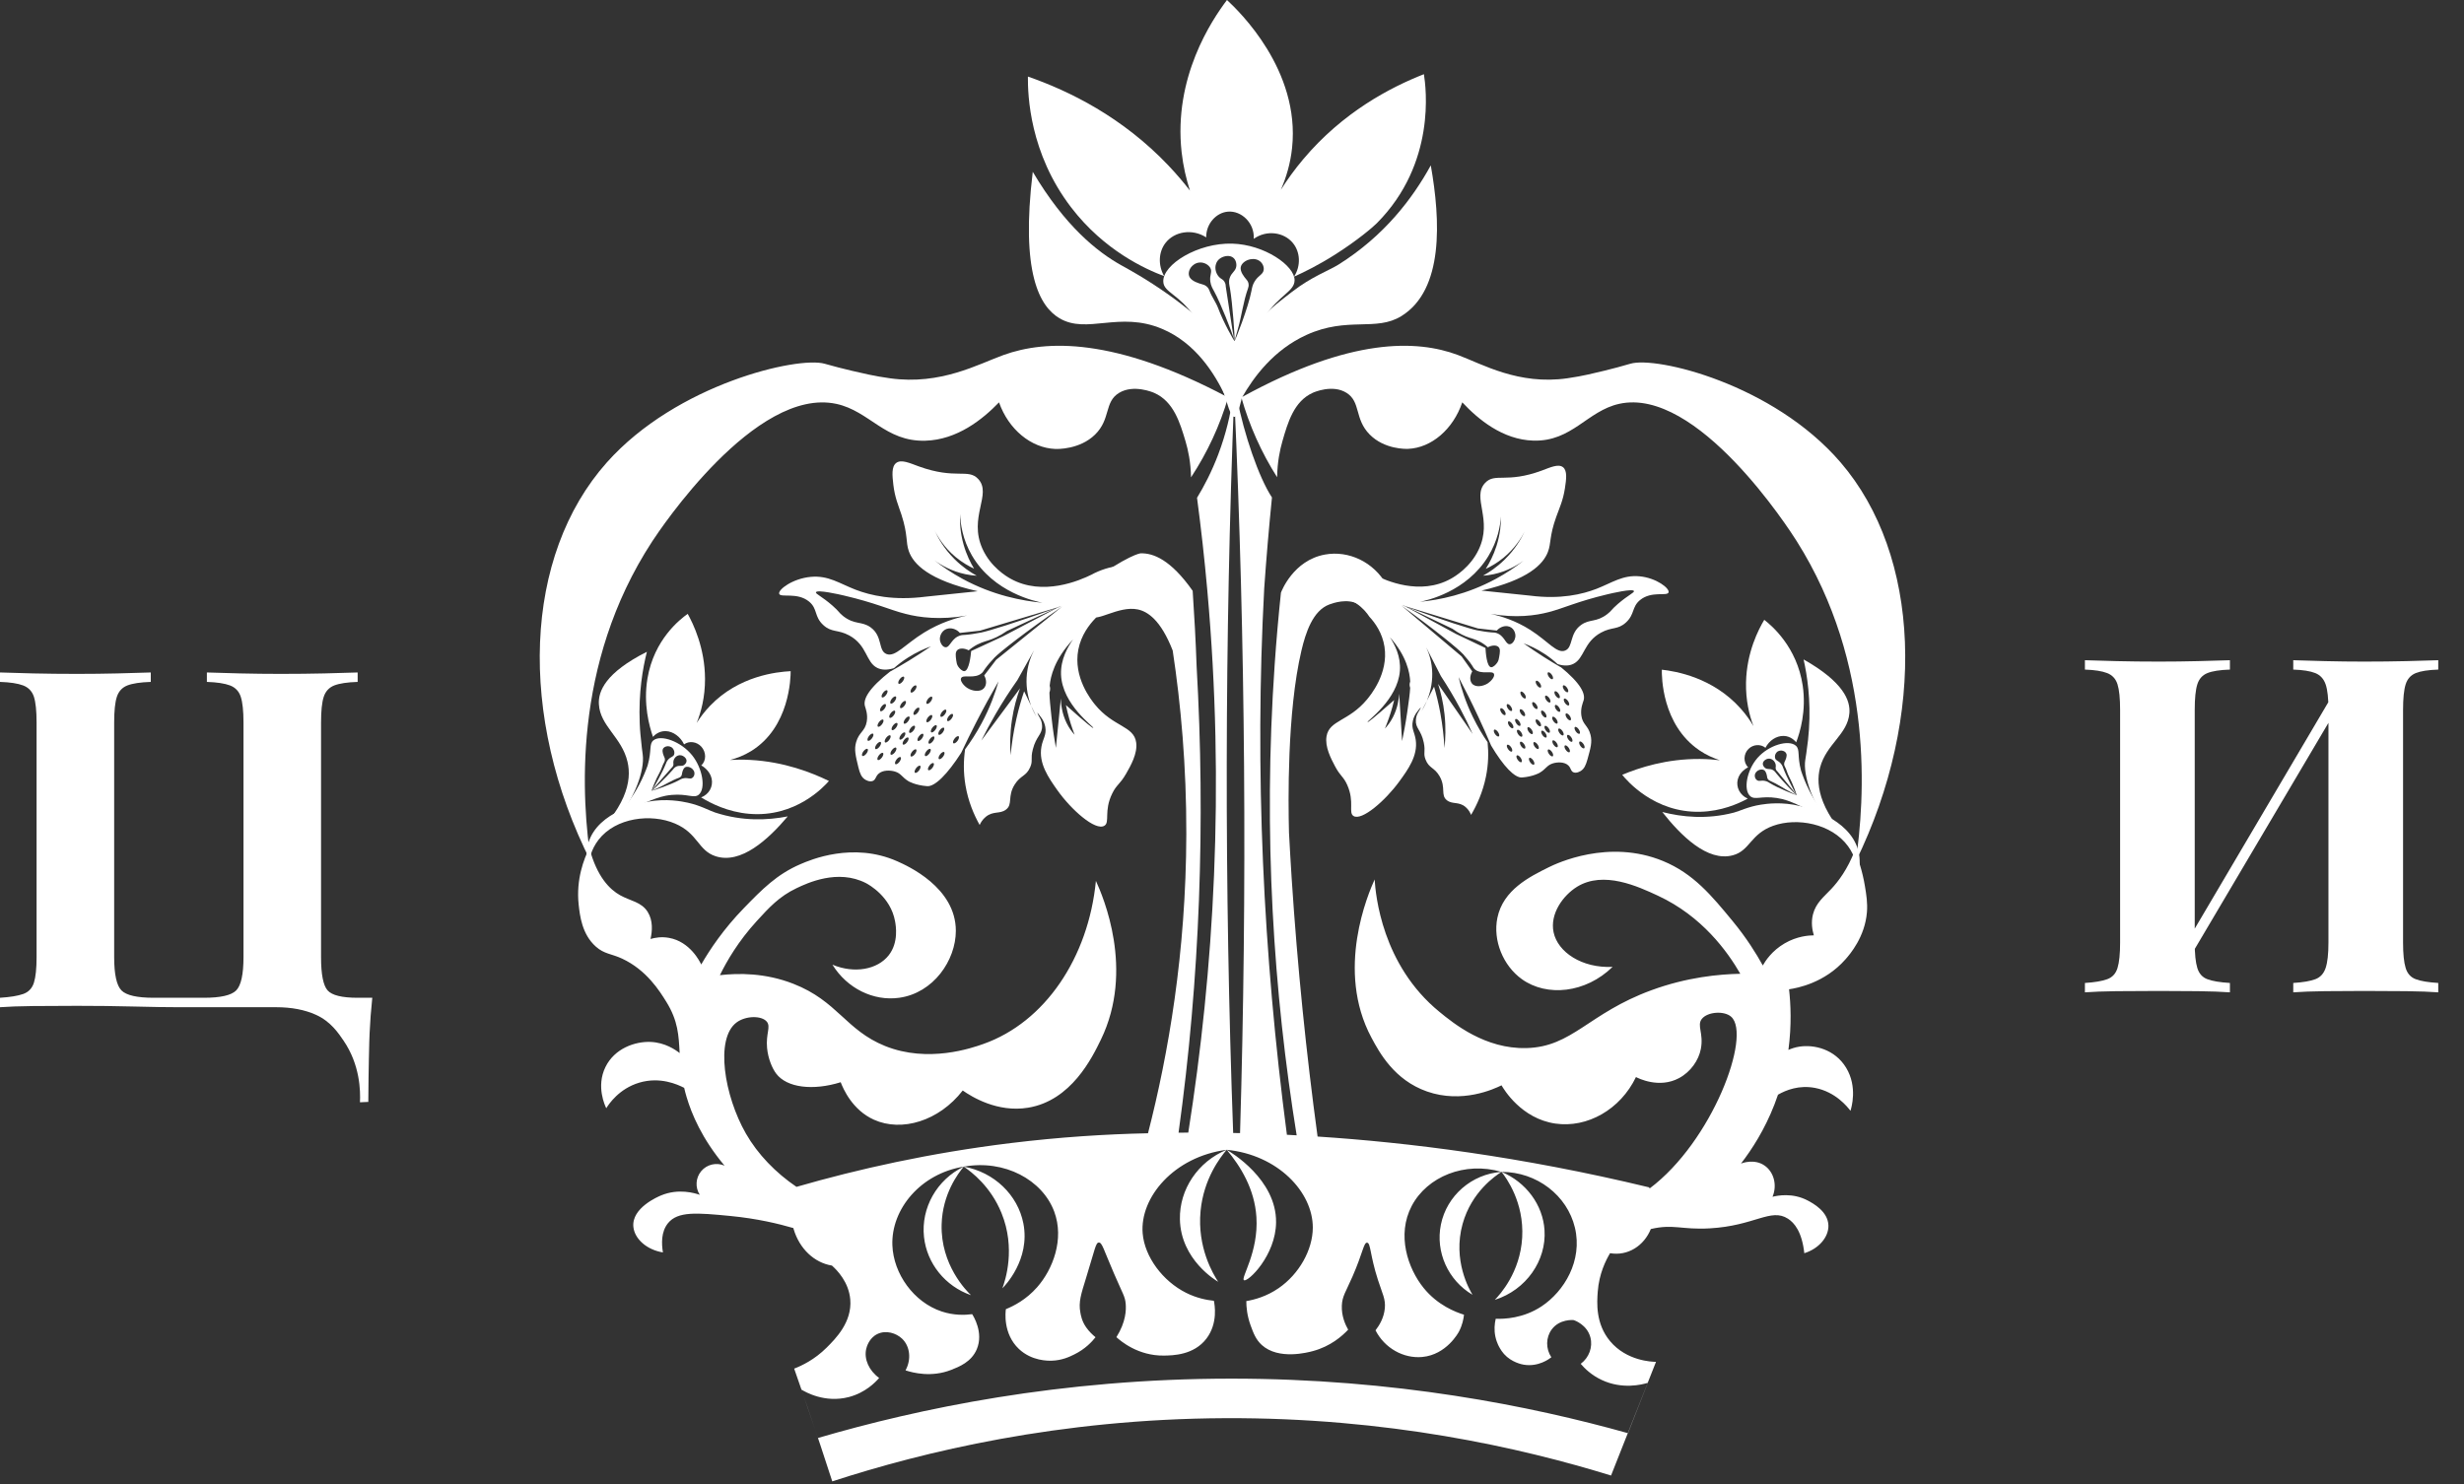 <?xml version="1.0" encoding="UTF-8"?> <svg xmlns="http://www.w3.org/2000/svg" width="78" height="47" viewBox="0 0 78 47" fill="none"><rect x="0" y="0" width="78" height="47" fill="#333333" stroke="none"/><path d="M11.322 21.292V21.591C10.992 21.601 10.745 21.639 10.58 21.703C10.416 21.769 10.305 21.889 10.248 22.063C10.191 22.238 10.163 22.51 10.163 22.879V30.305C10.163 30.853 10.233 31.205 10.372 31.36C10.511 31.515 10.827 31.592 11.322 31.592H11.785C11.744 31.981 11.716 32.356 11.7 32.715C11.694 32.852 11.687 33.029 11.677 33.538C11.67 33.875 11.663 34.335 11.659 34.889C11.571 34.893 11.482 34.897 11.395 34.901C11.412 34.544 11.401 33.718 10.874 32.947C10.721 32.724 10.476 32.345 10.001 32.131C9.646 31.971 9.226 31.891 8.742 31.891H7.684H6.611H5.653C5.293 31.891 4.819 31.884 4.232 31.869C3.645 31.854 3.048 31.847 2.44 31.847C1.946 31.847 1.48 31.849 1.043 31.854C0.605 31.859 0.257 31.872 0 31.891V31.592C0.319 31.572 0.564 31.532 0.734 31.472C0.904 31.412 1.017 31.293 1.074 31.113C1.13 30.933 1.158 30.664 1.158 30.305V22.879C1.158 22.51 1.13 22.238 1.074 22.063C1.017 21.889 0.904 21.769 0.734 21.703C0.564 21.639 0.319 21.601 0 21.591V21.292C0.257 21.302 0.605 21.312 1.043 21.322C1.48 21.332 1.946 21.337 2.44 21.337C2.873 21.337 3.3 21.332 3.722 21.322C4.144 21.312 4.495 21.302 4.773 21.292V21.591C4.443 21.601 4.196 21.639 4.031 21.703C3.866 21.769 3.756 21.889 3.699 22.063C3.642 22.238 3.614 22.51 3.614 22.879V30.305C3.614 30.853 3.692 31.205 3.846 31.36C4 31.515 4.34 31.592 4.865 31.592H6.456C6.982 31.592 7.321 31.515 7.476 31.36C7.63 31.205 7.708 30.853 7.708 30.305V22.879C7.708 22.51 7.679 22.238 7.622 22.063C7.566 21.889 7.452 21.769 7.283 21.703C7.113 21.639 6.868 21.601 6.549 21.591V21.292C6.817 21.302 7.164 21.312 7.591 21.322C8.019 21.332 8.449 21.337 8.881 21.337C9.376 21.337 9.839 21.332 10.271 21.322C10.704 21.312 11.054 21.302 11.322 21.292Z" fill="white"></path><path d="M77.185 20.904V21.201C76.868 21.211 76.631 21.248 76.472 21.312C76.314 21.377 76.207 21.496 76.153 21.669C76.098 21.842 76.071 22.112 76.071 22.478V29.846C76.071 30.203 76.098 30.47 76.153 30.648C76.207 30.826 76.314 30.945 76.472 31.004C76.631 31.064 76.868 31.104 77.185 31.123V31.42C76.928 31.401 76.591 31.388 76.175 31.383C75.759 31.378 75.314 31.376 74.838 31.376C74.422 31.376 74.009 31.378 73.598 31.383C73.187 31.388 72.853 31.401 72.595 31.42V31.123C72.902 31.104 73.135 31.064 73.294 31.004C73.452 30.945 73.561 30.826 73.62 30.648C73.68 30.47 73.709 30.203 73.709 29.846V22.478C73.709 22.112 73.68 21.842 73.62 21.669C73.561 21.496 73.452 21.377 73.294 21.312C73.135 21.248 72.902 21.211 72.595 21.201V20.904C72.853 20.914 73.187 20.924 73.598 20.933C74.009 20.943 74.422 20.948 74.838 20.948C75.314 20.948 75.759 20.943 76.175 20.933C76.591 20.924 76.928 20.914 77.185 20.904ZM74.007 21.721C74.007 21.929 74.011 22.142 74.021 22.359L69.06 30.752L68.926 30.336L74.007 21.721ZM70.59 20.904V21.201C70.273 21.211 70.035 21.248 69.877 21.312C69.718 21.377 69.612 21.496 69.558 21.669C69.503 21.842 69.476 22.112 69.476 22.478V29.846C69.476 30.203 69.503 30.47 69.558 30.648C69.612 30.826 69.718 30.945 69.877 31.004C70.035 31.064 70.273 31.104 70.59 31.123V31.42C70.323 31.401 69.986 31.388 69.58 31.383C69.174 31.378 68.763 31.376 68.347 31.376C67.862 31.376 67.414 31.378 67.003 31.383C66.592 31.388 66.258 31.401 66 31.42V31.123C66.307 31.104 66.542 31.064 66.706 31.004C66.869 30.945 66.978 30.826 67.032 30.648C67.087 30.47 67.114 30.203 67.114 29.846V22.478C67.114 22.112 67.087 21.842 67.032 21.669C66.978 21.496 66.869 21.377 66.706 21.312C66.542 21.248 66.307 21.211 66 21.201V20.904C66.258 20.914 66.592 20.924 67.003 20.933C67.414 20.943 67.862 20.948 68.347 20.948C68.763 20.948 69.174 20.943 69.58 20.933C69.986 20.924 70.323 20.914 70.59 20.904Z" fill="white"></path><path d="M39.336 12.561C39.321 12.565 39.307 12.569 39.293 12.572C39.547 13.472 39.931 14.329 40.428 15.11C40.436 14.625 40.519 14.237 40.595 13.973C40.767 13.377 40.959 12.708 41.554 12.438C41.598 12.418 42.183 12.161 42.625 12.438C43.083 12.725 42.871 13.265 43.359 13.758C43.827 14.232 44.508 14.215 44.572 14.212C45.311 14.182 45.999 13.595 46.29 12.739C46.79 13.274 47.567 13.924 48.542 13.951C49.764 13.985 50.244 13.012 51.255 12.787C53.729 12.235 56.647 16.769 56.875 17.132C59.344 21.044 59.029 25.329 58.745 27.281C61.004 22.652 60.799 17.588 58.264 14.639C56.129 12.154 52.428 11.273 51.613 11.516C51.55 11.535 51.019 11.693 50.273 11.858C50.084 11.9 49.869 11.941 49.617 11.977C48.068 12.2 46.921 11.527 46.151 11.24C44.852 10.755 42.766 10.682 39.336 12.561Z" fill="white"></path><path d="M38.836 12.562C38.851 12.566 38.865 12.57 38.88 12.574C38.618 13.474 38.218 14.332 37.703 15.114C37.695 14.629 37.608 14.24 37.53 13.976C37.352 13.379 37.153 12.71 36.536 12.439C36.49 12.419 35.883 12.163 35.426 12.439C34.95 12.726 35.169 13.267 34.664 13.761C34.179 14.235 33.472 14.218 33.407 14.215C32.64 14.185 31.927 13.597 31.625 12.74C31.107 13.277 30.3 13.927 29.29 13.954C28.022 13.989 27.525 13.014 26.476 12.788C23.912 12.236 20.886 16.775 20.649 17.138C18.089 21.054 18.416 25.343 18.711 27.298C16.367 22.663 16.581 17.595 19.209 14.643C21.423 12.155 25.261 11.274 26.105 11.517C26.171 11.536 26.721 11.694 27.495 11.859C27.691 11.901 27.914 11.942 28.176 11.978C29.781 12.201 30.971 11.527 31.769 11.24C33.116 10.755 35.279 10.682 38.836 12.562Z" fill="white"></path><path d="M33.588 21.357C33.571 20.883 33.798 20.486 33.969 20.246C33.373 20.881 33.256 21.424 33.229 21.71C33.241 21.753 33.249 21.793 33.24 21.856C33.237 21.882 33.229 21.904 33.221 21.926C33.224 22.119 33.248 22.351 33.287 22.714C33.33 23.115 33.383 23.445 33.425 23.679C33.477 23.157 33.529 22.635 33.582 22.113C33.585 22.282 33.612 22.582 33.764 22.892C33.845 23.058 33.939 23.179 34.018 23.264C33.935 23.05 33.858 22.814 33.795 22.557C33.776 22.477 33.758 22.4 33.742 22.324C34.446 22.952 34.596 23.061 34.609 23.048C34.641 23.016 33.623 22.317 33.588 21.357ZM32.205 21.536C31.974 21.863 31.74 22.222 31.511 22.618C31.345 22.903 31.197 23.181 31.064 23.449C31.473 22.897 31.882 22.346 32.29 21.794C32.191 22.062 32.092 22.401 32.033 22.801C31.969 23.231 31.97 23.611 31.992 23.913C32.024 23.566 32.08 23.179 32.174 22.762C32.246 22.444 32.331 22.151 32.42 21.887C32.494 22.041 32.568 22.195 32.642 22.349C32.702 22.505 32.767 22.625 32.811 22.699C32.755 22.583 32.698 22.466 32.642 22.349C32.555 22.121 32.48 21.816 32.498 21.458C32.517 21.079 32.634 20.782 32.734 20.59C32.557 20.906 32.381 21.221 32.205 21.536ZM31.534 20.891L33.624 19.205C32.455 20.012 31.64 20.654 31.482 20.821C31.344 20.965 31.247 21.089 31.247 21.089C31.118 21.253 31.134 21.263 31.083 21.309C30.855 21.513 30.488 21.342 30.424 21.471C30.383 21.556 30.505 21.705 30.612 21.777C30.763 21.88 31.033 21.932 31.156 21.78C31.236 21.681 31.233 21.524 31.156 21.386C31.282 21.221 31.407 21.056 31.534 20.891ZM33.59 19.18C33.555 19.197 33.52 19.213 33.486 19.229L31.022 19.969C30.81 19.992 30.597 20.017 30.385 20.04C30.299 19.939 30.16 19.88 30.03 19.898C29.831 19.925 29.739 20.122 29.754 20.259C29.765 20.356 29.836 20.491 29.934 20.494C30.082 20.499 30.116 20.193 30.416 20.116C30.483 20.099 30.485 20.113 30.698 20.087C30.698 20.087 30.858 20.067 31.058 20.028C31.278 19.986 32.187 19.705 33.412 19.263C32.9 19.502 32.389 19.74 31.877 19.978C31.639 20.145 31.435 20.229 31.291 20.275C31.178 20.311 30.992 20.357 30.787 20.498C30.733 20.535 30.691 20.569 30.665 20.591C30.528 20.52 30.381 20.515 30.307 20.582C30.235 20.648 30.251 20.764 30.271 20.91C30.281 20.98 30.289 21.036 30.329 21.099C30.371 21.165 30.461 21.256 30.529 21.25C30.679 21.237 30.73 20.753 30.743 20.614C31.078 20.459 31.413 20.304 31.749 20.149C32.325 19.846 32.901 19.543 33.477 19.24C33.52 19.224 33.563 19.209 33.607 19.193L33.514 19.221C33.539 19.207 33.564 19.194 33.59 19.18ZM30.766 17.586C30.468 17.073 30.403 16.579 30.392 16.276C30.38 16.51 30.392 16.85 30.503 17.242C30.594 17.564 30.723 17.82 30.835 18.005C30.669 17.928 30.462 17.812 30.251 17.637C29.884 17.332 29.684 16.994 29.581 16.781C29.683 17.012 29.872 17.36 30.213 17.7C30.467 17.954 30.723 18.122 30.919 18.229C30.81 18.222 30.691 18.208 30.564 18.181C30.127 18.09 29.795 17.896 29.579 17.741C29.828 17.937 30.125 18.14 30.472 18.329C31.446 18.857 32.373 19.027 33.003 19.084C32.789 19.043 31.453 18.767 30.766 17.586ZM28.665 19.437C28.149 19.305 27.73 19.093 26.708 18.854C26.602 18.829 25.861 18.658 25.83 18.753C25.812 18.804 26.022 18.887 26.349 19.172C26.577 19.372 26.553 19.399 26.695 19.51C27.058 19.791 27.278 19.661 27.559 19.863C27.953 20.148 27.79 20.601 28.064 20.708C28.34 20.816 28.643 20.404 29.257 20.026C29.77 19.711 30.264 19.564 30.614 19.489C29.755 19.638 29.105 19.55 28.665 19.437ZM28.482 21.503C28.437 21.564 28.421 21.628 28.448 21.648C28.474 21.667 28.532 21.633 28.578 21.572C28.623 21.511 28.639 21.447 28.612 21.428C28.585 21.409 28.527 21.442 28.482 21.503ZM27.954 21.935C27.909 21.995 27.893 22.06 27.92 22.079C27.946 22.098 28.004 22.064 28.05 22.003C28.095 21.943 28.11 21.878 28.084 21.859C28.057 21.84 27.999 21.874 27.954 21.935ZM28.227 22.13C28.182 22.191 28.167 22.256 28.194 22.274C28.22 22.293 28.279 22.259 28.324 22.199C28.369 22.138 28.384 22.074 28.358 22.055C28.331 22.036 28.273 22.07 28.227 22.13ZM27.904 22.372C27.859 22.433 27.844 22.497 27.87 22.516C27.897 22.535 27.955 22.501 28 22.441C28.046 22.38 28.061 22.315 28.034 22.297C28.008 22.278 27.95 22.311 27.904 22.372ZM28.967 21.849C29.012 21.789 29.027 21.724 29 21.705C28.974 21.686 28.916 21.72 28.87 21.781C28.825 21.841 28.81 21.906 28.837 21.925C28.863 21.944 28.921 21.91 28.967 21.849ZM28.537 22.274C28.492 22.334 28.477 22.399 28.503 22.418C28.53 22.436 28.588 22.403 28.633 22.342C28.678 22.282 28.694 22.217 28.667 22.198C28.641 22.179 28.582 22.213 28.537 22.274ZM28.196 22.581C28.151 22.641 28.136 22.706 28.163 22.725C28.189 22.744 28.248 22.71 28.293 22.649C28.338 22.589 28.353 22.524 28.326 22.505C28.3 22.486 28.242 22.52 28.196 22.581ZM27.826 22.862C27.781 22.923 27.765 22.988 27.792 23.007C27.819 23.026 27.877 22.992 27.922 22.931C27.967 22.87 27.983 22.806 27.956 22.787C27.93 22.768 27.872 22.802 27.826 22.862ZM27.506 23.308C27.462 23.368 27.446 23.433 27.473 23.452C27.499 23.471 27.558 23.437 27.603 23.376C27.648 23.316 27.663 23.251 27.637 23.232C27.61 23.213 27.552 23.247 27.506 23.308ZM28.236 23.114C28.263 23.133 28.321 23.099 28.366 23.038C28.412 22.978 28.427 22.913 28.4 22.894C28.374 22.876 28.316 22.91 28.27 22.97C28.225 23.03 28.21 23.095 28.236 23.114ZM29.467 22.206C29.512 22.145 29.527 22.081 29.501 22.062C29.474 22.043 29.416 22.077 29.37 22.137C29.326 22.198 29.31 22.263 29.337 22.282C29.363 22.301 29.421 22.267 29.467 22.206ZM29.092 22.41C29.065 22.391 29.007 22.425 28.962 22.486C28.917 22.547 28.901 22.611 28.928 22.63C28.954 22.649 29.013 22.615 29.058 22.555C29.103 22.494 29.118 22.429 29.092 22.41ZM28.749 22.835C28.794 22.775 28.81 22.71 28.783 22.691C28.756 22.672 28.698 22.706 28.653 22.767C28.608 22.827 28.592 22.892 28.619 22.911C28.646 22.93 28.704 22.896 28.749 22.835ZM27.332 23.789C27.287 23.85 27.272 23.914 27.299 23.933C27.325 23.952 27.383 23.919 27.429 23.858C27.474 23.797 27.489 23.733 27.463 23.714C27.436 23.695 27.378 23.728 27.332 23.789ZM28.148 23.429C28.194 23.368 28.209 23.304 28.182 23.285C28.156 23.266 28.098 23.3 28.052 23.36C28.007 23.421 27.992 23.486 28.018 23.505C28.045 23.524 28.104 23.49 28.148 23.429ZM27.844 23.639C27.89 23.578 27.905 23.514 27.878 23.495C27.852 23.476 27.794 23.51 27.748 23.571C27.703 23.631 27.688 23.696 27.714 23.715C27.741 23.734 27.799 23.7 27.844 23.639ZM28.824 23.057C28.779 23.118 28.764 23.183 28.79 23.201C28.817 23.22 28.875 23.186 28.92 23.126C28.966 23.065 28.981 23.001 28.954 22.982C28.928 22.963 28.869 22.997 28.824 23.057ZM28.518 23.27C28.473 23.331 28.458 23.395 28.484 23.414C28.511 23.433 28.569 23.399 28.614 23.338C28.659 23.278 28.674 23.213 28.648 23.194C28.622 23.175 28.563 23.209 28.518 23.27ZM29.467 22.788C29.512 22.727 29.527 22.663 29.501 22.644C29.474 22.625 29.416 22.659 29.37 22.72C29.326 22.78 29.31 22.845 29.337 22.864C29.363 22.883 29.422 22.849 29.467 22.788ZM29.78 22.693C29.807 22.712 29.866 22.678 29.911 22.617C29.956 22.557 29.971 22.492 29.944 22.473C29.918 22.454 29.86 22.488 29.814 22.549C29.769 22.609 29.754 22.674 29.78 22.693ZM27.821 23.917C27.775 23.977 27.76 24.042 27.787 24.061C27.813 24.08 27.872 24.046 27.917 23.985C27.962 23.925 27.977 23.86 27.951 23.841C27.924 23.822 27.866 23.856 27.821 23.917ZM28.2 23.893C28.227 23.912 28.285 23.878 28.33 23.818C28.376 23.757 28.391 23.692 28.364 23.674C28.338 23.654 28.28 23.688 28.234 23.749C28.189 23.81 28.174 23.874 28.2 23.893ZM29.056 23.457C29.082 23.475 29.141 23.442 29.186 23.381C29.231 23.32 29.246 23.256 29.22 23.237C29.193 23.218 29.135 23.252 29.09 23.313C29.044 23.373 29.029 23.438 29.056 23.457ZM29.609 23.109C29.655 23.049 29.67 22.984 29.643 22.965C29.617 22.947 29.559 22.98 29.513 23.041C29.468 23.102 29.453 23.166 29.479 23.185C29.506 23.204 29.564 23.17 29.609 23.109ZM29.75 23.119C29.704 23.18 29.689 23.244 29.716 23.263C29.742 23.282 29.801 23.248 29.846 23.188C29.891 23.127 29.906 23.062 29.88 23.044C29.853 23.024 29.795 23.058 29.75 23.119ZM28.379 24.049C28.333 24.11 28.318 24.174 28.345 24.194C28.372 24.212 28.43 24.178 28.475 24.118C28.52 24.057 28.535 23.992 28.509 23.974C28.482 23.955 28.424 23.988 28.379 24.049ZM28.966 23.873C29.011 23.813 29.026 23.748 29 23.729C28.973 23.711 28.915 23.745 28.869 23.805C28.824 23.866 28.809 23.93 28.835 23.949C28.862 23.968 28.92 23.934 28.966 23.873ZM29.534 23.466C29.579 23.406 29.594 23.341 29.568 23.322C29.541 23.303 29.483 23.337 29.438 23.398C29.392 23.459 29.377 23.523 29.404 23.542C29.43 23.561 29.489 23.527 29.534 23.466ZM30.123 22.753C30.169 22.692 30.184 22.628 30.157 22.609C30.13 22.59 30.072 22.624 30.027 22.684C29.982 22.745 29.966 22.81 29.993 22.828C30.02 22.848 30.078 22.814 30.123 22.753ZM28.75 23.354C28.724 23.335 28.666 23.368 28.62 23.429C28.575 23.49 28.56 23.554 28.586 23.573C28.613 23.592 28.671 23.558 28.716 23.498C28.762 23.437 28.777 23.372 28.75 23.354ZM29.322 23.791C29.276 23.852 29.261 23.916 29.288 23.936C29.315 23.954 29.373 23.92 29.418 23.86C29.463 23.799 29.479 23.735 29.452 23.716C29.425 23.697 29.367 23.73 29.322 23.791ZM30.215 23.389C30.169 23.45 30.154 23.514 30.181 23.533C30.207 23.552 30.265 23.518 30.311 23.458C30.356 23.397 30.371 23.332 30.345 23.313C30.318 23.295 30.26 23.328 30.215 23.389ZM28.999 24.323C28.953 24.384 28.938 24.448 28.965 24.467C28.991 24.486 29.049 24.453 29.095 24.392C29.14 24.331 29.155 24.267 29.129 24.247C29.102 24.229 29.044 24.263 28.999 24.323ZM29.422 24.24C29.376 24.301 29.361 24.365 29.388 24.384C29.414 24.403 29.473 24.369 29.518 24.309C29.563 24.248 29.578 24.183 29.552 24.165C29.525 24.145 29.467 24.179 29.422 24.24ZM29.854 23.957C29.899 23.897 29.914 23.832 29.887 23.813C29.861 23.794 29.803 23.828 29.757 23.889C29.712 23.949 29.697 24.014 29.724 24.033C29.75 24.052 29.809 24.018 29.854 23.957ZM33.47 25.017C33.191 24.621 32.873 24.17 32.967 23.645C33.013 23.384 33.135 23.271 33.089 23.014C33.049 22.799 32.931 22.684 32.839 22.564C32.866 22.69 32.979 22.755 32.988 22.974C32.999 23.262 32.803 23.297 32.695 23.727C32.615 24.039 32.706 24.074 32.612 24.29C32.485 24.586 32.306 24.544 32.121 24.84C31.881 25.222 32.073 25.465 31.841 25.637C31.648 25.781 31.44 25.669 31.204 25.864C31.1 25.949 31.043 26.051 31.012 26.121C30.829 25.795 30.648 25.372 30.563 24.865C30.495 24.46 30.5 24.078 30.551 23.725C30.722 23.493 30.904 23.218 31.075 22.898C31.345 22.393 31.508 21.934 31.609 21.573C31.372 21.984 31.134 22.419 30.899 22.877C30.731 23.204 30.575 23.524 30.427 23.836C29.986 24.523 29.593 24.91 29.35 24.892C28.972 24.864 28.76 24.736 28.76 24.736C28.549 24.608 28.53 24.489 28.33 24.429C28.186 24.386 27.946 24.374 27.809 24.501C27.712 24.59 27.724 24.694 27.62 24.73C27.513 24.765 27.398 24.691 27.38 24.679C27.273 24.61 27.223 24.496 27.175 24.303C27.082 23.92 27.035 23.728 27.102 23.496C27.194 23.177 27.385 23.158 27.438 22.848C27.478 22.611 27.4 22.428 27.38 22.356C27.323 22.143 27.48 21.804 28.213 21.234C28.203 21.243 28.193 21.253 28.183 21.262C28.374 21.155 28.57 21.041 28.77 20.919C29.017 20.767 29.25 20.616 29.47 20.466C29.268 20.538 29.014 20.648 28.743 20.821C28.567 20.932 28.42 21.048 28.298 21.156C28.059 21.229 27.892 21.207 27.771 21.147C27.403 20.966 27.46 20.433 26.882 20.119C26.523 19.925 26.328 20.036 26.061 19.79C25.768 19.52 25.888 19.279 25.616 19.051C25.241 18.738 24.708 18.936 24.666 18.801C24.626 18.669 25.091 18.318 25.665 18.265C26.225 18.213 26.572 18.474 27.086 18.672C27.56 18.854 28.282 19.023 29.306 18.892C29.854 18.835 30.403 18.778 30.951 18.72C29.394 18.367 28.913 17.859 28.769 17.45C28.667 17.158 28.747 16.948 28.537 16.299C28.437 15.995 28.328 15.758 28.28 15.352C28.246 15.058 28.215 14.771 28.374 14.655C28.536 14.538 28.801 14.664 29.082 14.766C30.255 15.193 30.648 14.822 30.967 15.167C31.41 15.648 30.651 16.372 31.099 17.372C31.358 17.95 31.854 18.248 31.992 18.324C33.007 18.89 34.184 18.378 34.555 18.194C34.567 18.188 34.6 18.17 34.647 18.146C34.967 17.991 35.265 17.93 35.496 17.904C35.477 17.92 35.139 18.22 35.208 18.51C35.279 18.805 35.761 19.059 36.335 18.873C36.157 18.851 35.628 18.81 35.13 19.137C34.916 19.278 34.773 19.444 34.681 19.572C34.481 19.776 34.225 20.11 34.136 20.564C33.964 21.448 34.549 22.168 34.66 22.306C35.246 23.027 35.895 22.976 35.967 23.512C36.014 23.86 35.79 24.249 35.645 24.502C35.448 24.843 35.347 24.838 35.206 25.129C34.936 25.684 35.143 26.034 34.96 26.145C34.674 26.319 33.907 25.636 33.47 25.017Z" fill="white"></path><path d="M44.315 21.237C44.349 20.782 44.148 20.402 43.997 20.173C44.535 20.779 44.626 21.301 44.641 21.575C44.628 21.616 44.618 21.655 44.624 21.715C44.627 21.74 44.634 21.761 44.64 21.782C44.63 21.967 44.599 22.19 44.549 22.539C44.493 22.923 44.431 23.241 44.384 23.465C44.353 22.964 44.324 22.463 44.293 21.963C44.283 22.125 44.247 22.413 44.093 22.711C44.01 22.87 43.917 22.987 43.84 23.069C43.925 22.863 44.007 22.636 44.076 22.389C44.097 22.313 44.116 22.239 44.134 22.165C43.448 22.771 43.302 22.875 43.291 22.863C43.262 22.832 44.247 22.158 44.315 21.237ZM45.612 21.405C45.818 21.718 46.025 22.062 46.227 22.441C46.373 22.715 46.502 22.981 46.617 23.237C46.252 22.709 45.887 22.181 45.523 21.653C45.606 21.91 45.687 22.235 45.728 22.619C45.772 23.031 45.758 23.395 45.726 23.686C45.708 23.352 45.669 22.981 45.596 22.582C45.54 22.276 45.471 21.996 45.396 21.742C45.321 21.89 45.245 22.038 45.17 22.186C45.108 22.336 45.043 22.451 44.998 22.523C45.056 22.411 45.113 22.298 45.17 22.186C45.261 21.967 45.343 21.674 45.339 21.331C45.335 20.968 45.236 20.683 45.149 20.499C45.303 20.801 45.458 21.103 45.612 21.405ZM46.269 20.784L44.36 19.172C45.432 19.943 46.177 20.557 46.32 20.717C46.444 20.855 46.532 20.973 46.532 20.973C46.647 21.13 46.632 21.14 46.678 21.184C46.886 21.379 47.238 21.214 47.293 21.337C47.329 21.419 47.209 21.562 47.105 21.632C46.959 21.731 46.702 21.781 46.592 21.636C46.52 21.541 46.529 21.391 46.606 21.258L46.269 20.784ZM44.393 19.149L44.49 19.195L46.785 19.898C46.984 19.92 47.184 19.942 47.383 19.965C47.467 19.867 47.601 19.81 47.723 19.827C47.91 19.852 47.989 20.041 47.969 20.172C47.956 20.266 47.884 20.395 47.791 20.398C47.651 20.403 47.631 20.111 47.35 20.037C47.288 20.021 47.286 20.035 47.086 20.01C47.086 20.01 46.935 19.992 46.748 19.955C46.543 19.915 45.697 19.648 44.558 19.228C45.031 19.455 45.505 19.682 45.979 19.909C46.197 20.069 46.386 20.149 46.52 20.192C46.626 20.226 46.799 20.27 46.987 20.404C47.037 20.44 47.075 20.472 47.099 20.494C47.23 20.425 47.369 20.42 47.436 20.485C47.501 20.547 47.482 20.659 47.458 20.799C47.447 20.866 47.437 20.92 47.397 20.98C47.354 21.044 47.267 21.131 47.203 21.126C47.062 21.113 47.031 20.649 47.024 20.517C46.714 20.369 46.404 20.221 46.093 20.073C45.561 19.784 45.029 19.494 44.497 19.205C44.457 19.19 44.417 19.176 44.376 19.16L44.464 19.187C44.44 19.174 44.416 19.162 44.393 19.149ZM47.114 17.61C47.414 17.117 47.493 16.643 47.514 16.352C47.517 16.577 47.494 16.903 47.375 17.279C47.277 17.588 47.145 17.835 47.033 18.012C47.193 17.938 47.392 17.827 47.597 17.658C47.954 17.364 48.155 17.039 48.261 16.835C48.156 17.056 47.965 17.391 47.631 17.718C47.382 17.963 47.134 18.124 46.946 18.228C47.048 18.221 47.161 18.207 47.282 18.181C47.698 18.092 48.018 17.905 48.227 17.755C47.985 17.945 47.698 18.14 47.364 18.322C46.426 18.832 45.546 18.998 44.95 19.054C45.153 19.015 46.423 18.745 47.114 17.61ZM49.026 19.381C49.517 19.253 49.92 19.047 50.893 18.815C50.994 18.791 51.698 18.625 51.724 18.715C51.739 18.765 51.538 18.845 51.219 19.119C50.997 19.311 51.019 19.338 50.88 19.444C50.529 19.715 50.325 19.591 50.053 19.786C49.671 20.06 49.808 20.495 49.546 20.598C49.282 20.703 49.011 20.308 48.446 19.947C47.975 19.647 47.514 19.507 47.187 19.436C47.991 19.577 48.607 19.49 49.026 19.381ZM49.123 21.363C49.164 21.421 49.175 21.483 49.15 21.501C49.124 21.519 49.07 21.487 49.03 21.429C48.99 21.371 48.977 21.309 49.003 21.291C49.029 21.272 49.083 21.305 49.123 21.363ZM49.605 21.775C49.646 21.833 49.658 21.895 49.632 21.914C49.606 21.932 49.552 21.9 49.512 21.841C49.472 21.783 49.459 21.721 49.485 21.703C49.511 21.685 49.565 21.717 49.605 21.775ZM49.34 21.964C49.38 22.022 49.392 22.084 49.367 22.102C49.341 22.12 49.287 22.088 49.246 22.03C49.206 21.972 49.194 21.91 49.22 21.891C49.246 21.873 49.3 21.905 49.34 21.964ZM49.636 22.195C49.676 22.253 49.688 22.315 49.662 22.333C49.637 22.351 49.583 22.319 49.542 22.261C49.502 22.203 49.49 22.141 49.516 22.123C49.542 22.105 49.595 22.137 49.636 22.195ZM48.654 21.696C48.613 21.638 48.601 21.576 48.627 21.558C48.652 21.54 48.706 21.572 48.746 21.63C48.787 21.688 48.799 21.75 48.773 21.768C48.748 21.786 48.694 21.754 48.654 21.696ZM49.043 22.102C49.083 22.16 49.095 22.222 49.069 22.24C49.044 22.258 48.99 22.226 48.95 22.168C48.909 22.11 48.897 22.048 48.923 22.03C48.949 22.012 49.002 22.044 49.043 22.102ZM49.352 22.396C49.393 22.454 49.405 22.516 49.379 22.534C49.353 22.552 49.3 22.52 49.259 22.462C49.219 22.404 49.207 22.342 49.233 22.324C49.258 22.305 49.312 22.338 49.352 22.396ZM49.691 22.665C49.732 22.723 49.744 22.785 49.718 22.803C49.692 22.822 49.639 22.789 49.598 22.731C49.558 22.673 49.546 22.611 49.572 22.593C49.597 22.575 49.651 22.607 49.691 22.665ZM49.976 23.092C50.016 23.15 50.029 23.212 50.003 23.23C49.977 23.248 49.923 23.216 49.883 23.158C49.842 23.1 49.831 23.038 49.856 23.019C49.882 23.001 49.936 23.033 49.976 23.092ZM49.295 22.908C49.27 22.926 49.216 22.894 49.175 22.835C49.135 22.777 49.123 22.716 49.149 22.698C49.175 22.679 49.228 22.712 49.269 22.77C49.309 22.828 49.321 22.89 49.295 22.908ZM48.169 22.04C48.128 21.982 48.116 21.92 48.142 21.902C48.168 21.883 48.222 21.916 48.262 21.974C48.303 22.032 48.315 22.094 48.289 22.112C48.263 22.131 48.209 22.098 48.169 22.04ZM48.515 22.235C48.54 22.217 48.594 22.249 48.634 22.307C48.675 22.365 48.687 22.427 48.661 22.445C48.636 22.463 48.582 22.431 48.541 22.373C48.501 22.315 48.489 22.253 48.515 22.235ZM48.822 22.642C48.782 22.584 48.77 22.522 48.796 22.503C48.821 22.485 48.875 22.517 48.915 22.575C48.956 22.634 48.968 22.695 48.942 22.714C48.916 22.732 48.863 22.7 48.822 22.642ZM50.123 23.553C50.163 23.611 50.175 23.673 50.149 23.691C50.123 23.709 50.07 23.677 50.029 23.619C49.989 23.561 49.977 23.499 50.003 23.481C50.029 23.462 50.082 23.495 50.123 23.553ZM49.367 23.21C49.326 23.152 49.314 23.09 49.34 23.072C49.366 23.053 49.419 23.086 49.46 23.144C49.5 23.202 49.512 23.264 49.486 23.282C49.461 23.3 49.407 23.268 49.367 23.21ZM49.645 23.41C49.605 23.352 49.593 23.291 49.619 23.272C49.645 23.254 49.698 23.286 49.739 23.345C49.779 23.403 49.791 23.465 49.765 23.483C49.74 23.501 49.686 23.468 49.645 23.41ZM48.743 22.855C48.784 22.913 48.796 22.975 48.77 22.993C48.744 23.011 48.691 22.979 48.65 22.921C48.61 22.863 48.598 22.801 48.624 22.783C48.649 22.765 48.703 22.797 48.743 22.855ZM49.024 23.058C49.065 23.116 49.077 23.178 49.051 23.197C49.025 23.215 48.971 23.183 48.931 23.124C48.891 23.066 48.879 23.004 48.904 22.986C48.93 22.968 48.983 23 49.024 23.058ZM48.147 22.599C48.107 22.541 48.095 22.479 48.121 22.46C48.147 22.442 48.2 22.474 48.241 22.532C48.281 22.59 48.293 22.652 48.267 22.671C48.241 22.689 48.188 22.657 48.147 22.599ZM47.855 22.508C47.829 22.526 47.776 22.494 47.735 22.436C47.695 22.378 47.683 22.316 47.709 22.298C47.734 22.279 47.788 22.312 47.828 22.37C47.869 22.428 47.881 22.49 47.855 22.508ZM49.658 23.677C49.698 23.735 49.71 23.797 49.685 23.815C49.659 23.833 49.605 23.801 49.565 23.743C49.524 23.685 49.512 23.623 49.538 23.605C49.564 23.586 49.618 23.619 49.658 23.677ZM49.3 23.655C49.275 23.674 49.221 23.641 49.181 23.583C49.141 23.525 49.128 23.463 49.154 23.445C49.18 23.427 49.233 23.459 49.274 23.517C49.315 23.575 49.327 23.637 49.3 23.655ZM48.511 23.239C48.484 23.257 48.431 23.225 48.391 23.167C48.35 23.109 48.338 23.047 48.364 23.028C48.389 23.01 48.443 23.042 48.484 23.101C48.524 23.159 48.536 23.221 48.511 23.239ZM48.001 22.907C47.961 22.849 47.949 22.787 47.974 22.769C48 22.751 48.054 22.783 48.094 22.841C48.135 22.899 48.147 22.961 48.121 22.98C48.095 22.998 48.041 22.966 48.001 22.907ZM47.868 22.917C47.909 22.975 47.921 23.037 47.895 23.055C47.87 23.073 47.816 23.041 47.775 22.983C47.735 22.925 47.723 22.863 47.748 22.845C47.775 22.826 47.828 22.859 47.868 22.917ZM49.127 23.805C49.167 23.863 49.179 23.925 49.154 23.944C49.128 23.962 49.074 23.93 49.034 23.872C48.993 23.814 48.981 23.752 49.007 23.733C49.033 23.715 49.086 23.747 49.127 23.805ZM48.58 23.639C48.54 23.581 48.528 23.519 48.553 23.501C48.579 23.482 48.633 23.515 48.673 23.573C48.714 23.631 48.726 23.693 48.7 23.711C48.674 23.729 48.62 23.697 48.58 23.639ZM48.059 23.25C48.019 23.192 48.007 23.13 48.032 23.111C48.058 23.093 48.112 23.125 48.152 23.183C48.193 23.241 48.205 23.303 48.179 23.322C48.153 23.34 48.1 23.308 48.059 23.25ZM47.53 22.567C47.489 22.508 47.478 22.447 47.503 22.428C47.529 22.41 47.583 22.442 47.623 22.5C47.663 22.558 47.675 22.62 47.65 22.639C47.624 22.657 47.571 22.625 47.53 22.567ZM48.802 23.139C48.828 23.121 48.882 23.153 48.922 23.211C48.962 23.269 48.974 23.331 48.949 23.349C48.923 23.368 48.869 23.336 48.829 23.277C48.788 23.219 48.776 23.157 48.802 23.139ZM48.247 23.561C48.288 23.619 48.3 23.681 48.274 23.699C48.248 23.717 48.194 23.685 48.154 23.627C48.114 23.569 48.102 23.507 48.127 23.489C48.153 23.47 48.207 23.503 48.247 23.561ZM47.42 23.177C47.461 23.235 47.473 23.297 47.447 23.315C47.421 23.334 47.368 23.302 47.327 23.243C47.287 23.185 47.275 23.123 47.301 23.105C47.326 23.087 47.38 23.119 47.42 23.177ZM48.532 24.07C48.573 24.128 48.585 24.19 48.559 24.209C48.533 24.227 48.48 24.194 48.439 24.136C48.399 24.078 48.387 24.017 48.413 23.998C48.438 23.98 48.492 24.012 48.532 24.07ZM48.137 23.992C48.177 24.05 48.189 24.112 48.164 24.13C48.138 24.148 48.084 24.116 48.044 24.058C48.003 24 47.991 23.938 48.017 23.92C48.042 23.901 48.096 23.934 48.137 23.992ZM47.74 23.721C47.699 23.663 47.687 23.602 47.713 23.583C47.739 23.565 47.792 23.597 47.833 23.655C47.873 23.713 47.885 23.776 47.859 23.794C47.834 23.812 47.78 23.78 47.74 23.721ZM44.291 24.75C44.569 24.369 44.886 23.934 44.817 23.432C44.782 23.181 44.671 23.073 44.725 22.826C44.77 22.619 44.885 22.508 44.977 22.393C44.946 22.514 44.837 22.577 44.821 22.787C44.8 23.064 44.983 23.097 45.07 23.509C45.133 23.808 45.047 23.842 45.127 24.049C45.237 24.332 45.406 24.292 45.57 24.575C45.782 24.942 45.593 25.174 45.804 25.339C45.981 25.477 46.181 25.369 46.397 25.555C46.492 25.637 46.542 25.734 46.568 25.802C46.753 25.488 46.939 25.081 47.038 24.594C47.117 24.206 47.126 23.84 47.091 23.5C46.938 23.279 46.778 23.015 46.628 22.708C46.392 22.225 46.255 21.785 46.173 21.439C46.381 21.833 46.589 22.249 46.794 22.689C46.941 23.002 47.076 23.308 47.203 23.607C47.594 24.265 47.95 24.635 48.181 24.617C48.538 24.589 48.742 24.466 48.742 24.466C48.946 24.343 48.968 24.228 49.159 24.17C49.297 24.128 49.523 24.116 49.648 24.237C49.736 24.322 49.72 24.422 49.817 24.456C49.916 24.49 50.028 24.418 50.045 24.407C50.149 24.34 50.2 24.231 50.252 24.046C50.354 23.678 50.406 23.494 50.35 23.27C50.275 22.965 50.096 22.948 50.058 22.65C50.029 22.423 50.109 22.247 50.13 22.177C50.192 21.973 50.057 21.648 49.386 21.103C49.395 21.112 49.405 21.121 49.413 21.13C49.237 21.028 49.057 20.919 48.873 20.803C48.646 20.658 48.431 20.513 48.23 20.37C48.417 20.438 48.653 20.544 48.902 20.709C49.063 20.815 49.198 20.926 49.309 21.028C49.532 21.098 49.69 21.077 49.807 21.019C50.16 20.844 50.126 20.332 50.682 20.03C51.027 19.842 51.207 19.948 51.468 19.712C51.754 19.452 51.65 19.221 51.915 19.001C52.28 18.7 52.775 18.888 52.819 18.758C52.862 18.631 52.436 18.297 51.898 18.247C51.371 18.199 51.035 18.45 50.543 18.642C50.089 18.818 49.402 18.982 48.442 18.86C47.927 18.806 47.412 18.753 46.897 18.699C48.379 18.356 48.851 17.867 49.001 17.474C49.108 17.194 49.04 16.992 49.263 16.368C49.367 16.077 49.479 15.849 49.539 15.46C49.582 15.177 49.621 14.902 49.476 14.791C49.328 14.679 49.074 14.8 48.805 14.9C47.684 15.313 47.326 14.957 47.013 15.29C46.578 15.753 47.267 16.445 46.807 17.406C46.542 17.962 46.064 18.249 45.931 18.323C44.953 18.869 43.862 18.381 43.519 18.205C43.508 18.199 43.478 18.182 43.434 18.16C43.139 18.012 42.86 17.953 42.644 17.929C42.66 17.945 42.968 18.231 42.892 18.51C42.815 18.793 42.351 19.038 41.816 18.862C41.986 18.841 42.485 18.799 42.943 19.112C43.14 19.246 43.269 19.405 43.35 19.528C43.531 19.723 43.76 20.042 43.827 20.478C43.958 21.326 43.38 22.019 43.27 22.151C42.691 22.845 42.081 22.798 41.993 23.312C41.936 23.646 42.133 24.018 42.261 24.261C42.434 24.588 42.529 24.582 42.651 24.861C42.885 25.393 42.677 25.73 42.846 25.836C43.109 26.002 43.858 25.344 44.291 24.75Z" fill="white"></path><path d="M52.161 43.785C51.952 44.316 51.744 44.847 51.535 45.378C48.453 44.514 44.155 43.652 38.988 43.651C33.55 43.65 29.055 44.604 25.894 45.53C25.72 45.02 25.546 44.51 25.372 44C25.49 44.071 26.11 44.434 26.875 44.233C27.395 44.095 27.71 43.769 27.83 43.63C27.51 43.398 27.347 43.037 27.42 42.713C27.433 42.654 27.506 42.369 27.773 42.239C28.046 42.106 28.369 42.209 28.555 42.385C28.805 42.622 28.858 43.037 28.665 43.389C28.905 43.468 29.488 43.618 30.111 43.374C30.363 43.275 30.751 43.123 30.921 42.72C31.143 42.193 30.813 41.669 30.774 41.61C30.544 41.64 30.192 41.653 29.805 41.523C28.926 41.23 28.283 40.333 28.249 39.428C28.207 38.282 29.147 37.157 30.509 36.939C29.655 37.35 29.151 38.248 29.25 39.165C29.341 40.005 29.922 40.726 30.738 41.009C30.596 40.873 29.774 40.05 29.808 38.772C29.833 37.8 30.338 37.143 30.509 36.939C30.764 37.112 31.363 37.571 31.703 38.407C32.162 39.534 31.822 40.543 31.731 40.791C31.797 40.726 32.62 39.888 32.396 38.738C32.219 37.832 31.468 37.111 30.509 36.939C31.798 36.705 33.001 37.359 33.373 38.364C33.696 39.234 33.332 40.189 32.83 40.758C32.487 41.148 32.094 41.349 31.842 41.451C31.832 41.52 31.739 42.226 32.256 42.713C32.666 43.098 33.183 43.085 33.292 43.083C33.618 43.074 33.858 42.959 34.005 42.886C34.355 42.715 34.569 42.48 34.68 42.34C34.587 42.264 34.476 42.159 34.384 42.028C34.245 41.831 34.215 41.641 34.2 41.559C34.136 41.224 34.225 40.969 34.377 40.474C34.669 39.526 34.686 39.345 34.784 39.342C34.889 39.338 34.931 39.551 35.268 40.33C35.55 40.982 35.613 41.047 35.634 41.272C35.653 41.474 35.644 41.852 35.341 42.338C35.476 42.461 36.029 42.934 36.846 42.921C37.123 42.917 37.791 42.91 38.192 42.382C38.563 41.893 38.45 41.298 38.426 41.186C38.204 41.163 37.886 41.104 37.547 40.934C36.809 40.565 36.234 39.796 36.172 39.051C36.078 37.917 37.159 36.624 38.832 36.405C37.922 36.779 37.333 37.658 37.351 38.603C37.375 39.892 38.512 40.556 38.562 40.584C38.401 40.338 37.895 39.496 38.005 38.341C38.104 37.318 38.63 36.641 38.832 36.405C39.269 36.924 39.717 37.646 39.773 38.538C39.844 39.656 39.264 40.475 39.38 40.535C39.506 40.599 40.385 39.754 40.395 38.702C40.409 37.343 38.967 36.483 38.832 36.405C40.444 36.563 41.561 37.737 41.558 38.871C41.556 39.575 41.123 40.342 40.477 40.786C40.089 41.054 39.702 41.154 39.453 41.196C39.453 41.377 39.475 41.656 39.591 41.971C39.68 42.214 39.756 42.416 39.944 42.587C40.479 43.07 41.407 42.82 41.563 42.778C42.12 42.628 42.486 42.304 42.677 42.101C42.584 41.936 42.464 41.667 42.477 41.339C42.488 41.041 42.601 40.907 42.818 40.41C43.143 39.667 43.168 39.34 43.276 39.346C43.393 39.353 43.364 39.731 43.62 40.525C43.766 40.976 43.865 41.132 43.838 41.425C43.809 41.729 43.664 41.966 43.543 42.121C43.83 42.685 44.429 43.022 45.027 42.965C45.792 42.891 46.166 42.197 46.187 42.157C46.293 41.953 46.33 41.76 46.344 41.627C46.078 41.545 45.508 41.328 45.063 40.776C44.564 40.157 44.208 39.1 44.689 38.183C45.178 37.253 46.37 36.766 47.533 37.105C46.586 37.171 45.799 37.86 45.613 38.772C45.436 39.64 45.838 40.539 46.614 40.996C46.519 40.839 45.978 39.91 46.3 38.752C46.584 37.732 47.347 37.222 47.533 37.105C47.678 37.29 48.25 38.063 48.186 39.185C48.123 40.288 47.486 40.984 47.319 41.157C48.312 40.842 48.956 39.914 48.893 38.949C48.841 38.148 48.31 37.431 47.533 37.105C48.651 37.104 49.612 37.852 49.855 38.87C50.105 39.913 49.518 40.888 48.795 41.365C48.216 41.746 47.615 41.765 47.348 41.756C47.311 41.916 47.293 42.111 47.338 42.323C47.363 42.437 47.399 42.525 47.418 42.567C47.436 42.608 47.502 42.748 47.611 42.871C47.851 43.14 48.188 43.202 48.233 43.209C48.702 43.289 49.051 43.021 49.109 42.975C48.928 42.701 48.933 42.348 49.12 42.095C49.368 41.758 49.797 41.795 49.816 41.797C49.842 41.805 50.241 41.941 50.346 42.347C50.425 42.653 50.304 42.985 50.039 43.182C50.164 43.329 50.379 43.542 50.706 43.694C51.359 44 51.979 43.839 52.161 43.785ZM59.099 28.886C59.123 28.585 59.081 28.33 59.035 28.053C58.956 27.577 58.823 27.194 58.715 26.932C58.484 27.526 58.196 27.906 57.973 28.144C57.736 28.397 57.484 28.587 57.391 28.95C57.324 29.214 57.371 29.456 57.419 29.615C57.249 29.617 56.883 29.643 56.495 29.869C56.094 30.102 55.886 30.422 55.803 30.569C55.599 30.2 55.291 29.701 54.847 29.163C54.181 28.355 53.608 27.659 52.644 27.262C50.923 26.553 49.275 27.337 49.03 27.458C48.419 27.761 47.583 28.175 47.401 29.06C47.254 29.777 47.581 30.575 48.176 31.003C48.965 31.569 50.194 31.449 51.047 30.614C50.073 30.659 49.312 30.145 49.18 29.518C49.056 28.928 49.487 28.347 49.922 28.078C50.762 27.559 51.855 28.068 52.487 28.362C53.883 29.012 54.684 30.127 55.091 30.832C54.42 30.846 53.409 30.938 52.279 31.352C50.275 32.087 49.78 33.148 48.318 33.185C47.012 33.218 46.018 32.407 45.568 32.039C43.743 30.549 43.547 28.329 43.515 27.846C43.318 28.283 42.265 30.714 43.416 32.858C43.663 33.319 44.135 34.197 45.175 34.56C46.284 34.947 47.287 34.485 47.532 34.364C47.606 34.492 48.158 35.418 49.235 35.575C50.243 35.722 51.292 35.134 51.788 34.102C51.852 34.136 52.518 34.475 53.149 34.137C53.517 33.941 53.772 33.574 53.841 33.215C53.938 32.717 53.706 32.47 53.874 32.26C54.056 32.032 54.584 31.997 54.803 32.194C55.454 32.778 54.207 36.142 52.22 37.63C52.215 37.617 52.209 37.602 52.206 37.595C48.139 36.614 44.583 36.174 41.709 35.986C41.352 33.358 41.073 30.632 40.889 27.813C40.858 27.326 40.829 26.841 40.804 26.359C40.781 25.42 40.738 22.554 41.198 20.599C41.33 20.041 41.556 19.327 42.089 19.136C42.203 19.095 42.65 18.934 43.011 19.134C43.175 19.224 43.272 19.363 43.432 19.347C43.58 19.331 43.689 19.195 43.76 19.076C43.754 19.07 43.617 18.927 43.668 18.738C43.713 18.569 43.869 18.508 43.884 18.502C43.483 17.797 42.696 17.42 41.94 17.559C40.938 17.743 40.564 18.725 40.549 18.767C40.471 19.512 40.404 20.27 40.351 21.04C39.977 26.445 40.321 31.451 41.047 35.947C40.944 35.941 40.839 35.935 40.738 35.93C39.986 30.209 39.711 24.399 40.02 18.626C40.087 17.666 40.169 16.707 40.265 15.751C39.84 15.107 39.377 13.726 39.163 12.623C39.134 12.632 39.105 12.641 39.076 12.65C39.424 20.351 39.484 28.151 39.255 35.877C39.181 35.875 39.11 35.874 39.037 35.873C38.755 28.1 38.766 20.25 39.07 12.497C39.071 12.538 39.073 12.581 39.075 12.623C39.092 12.56 39.111 12.499 39.129 12.439C39.115 12.356 39.102 12.274 39.091 12.196C39.076 12.303 39.058 12.415 39.038 12.53C39.045 12.572 39.055 12.61 39.062 12.654C39.048 12.643 39.035 12.634 39.021 12.624C38.95 13.114 38.817 13.723 38.564 14.39C38.357 14.936 38.117 15.394 37.893 15.762C38.02 16.716 38.129 17.691 38.218 18.686C38.781 24.97 38.424 30.751 37.616 35.861C37.513 35.862 37.41 35.863 37.308 35.864C37.987 30.976 38.161 26.022 37.88 21.096C37.852 20.3 37.809 19.503 37.755 18.707C37.06 17.718 36.504 17.508 36.108 17.52C36.108 17.52 35.755 17.532 34.317 18.562C34.393 18.684 34.485 18.87 34.513 19.108C34.542 19.35 34.479 19.428 34.535 19.5C34.705 19.718 35.405 19.171 36.014 19.296C36.334 19.361 36.748 19.637 37.123 20.598C37.381 22.301 37.559 24.255 37.554 26.414C37.545 30.165 36.984 33.38 36.341 35.882C35.001 35.91 33.548 36.003 32 36.192C29.439 36.505 27.163 37.016 25.213 37.579C24.553 37.131 23.99 36.55 23.613 35.893C22.928 34.698 22.629 32.884 23.317 32.373C23.611 32.154 24.115 32.152 24.275 32.35C24.407 32.513 24.24 32.728 24.282 33.181C24.314 33.522 24.448 33.831 24.57 33.992C24.91 34.445 25.741 34.538 26.613 34.266C26.694 34.477 26.98 35.143 27.663 35.452C28.541 35.849 29.723 35.499 30.476 34.528C30.761 34.726 31.57 35.232 32.544 35.073C33.911 34.85 34.573 33.487 34.849 32.919C35.921 30.711 34.919 28.387 34.692 27.891C34.454 30.329 33.076 32.365 31.131 33.054C30.767 33.183 29.383 33.667 28.02 33.12C26.773 32.618 26.514 31.696 25.117 31.15C24.222 30.799 23.372 30.81 22.789 30.876C23.007 30.431 23.371 29.802 23.959 29.159C24.343 28.74 24.665 28.383 25.216 28.122C25.55 27.963 26.521 27.502 27.415 27.963C27.507 28.011 28.194 28.392 28.334 29.17C28.358 29.303 28.455 29.837 28.132 30.248C27.777 30.698 27.047 30.836 26.351 30.544C26.815 31.296 27.651 31.707 28.468 31.592C29.551 31.439 30.256 30.406 30.258 29.475C30.26 28.093 28.717 27.41 28.402 27.27C26.999 26.648 25.649 27.228 25.347 27.358C24.588 27.683 24.122 28.163 23.55 28.751C22.901 29.419 22.469 30.069 22.198 30.538C22.159 30.455 21.848 29.817 21.182 29.696C20.941 29.651 20.732 29.689 20.593 29.73C20.648 29.485 20.677 29.153 20.505 28.876C20.306 28.555 19.958 28.529 19.631 28.346C19.304 28.163 18.903 27.774 18.656 26.85C18.483 27.199 18.232 27.846 18.318 28.642C18.356 28.986 18.42 29.579 18.862 29.972C19.132 30.212 19.35 30.193 19.694 30.353C20.47 30.716 20.877 31.373 21.09 31.715C21.47 32.328 21.484 32.787 21.515 33.343C21.387 33.241 21.053 33.008 20.593 32.99C20.103 32.971 19.455 33.194 19.166 33.785C18.864 34.402 19.153 35.01 19.192 35.089C19.274 34.956 19.597 34.471 20.235 34.28C20.893 34.084 21.445 34.334 21.658 34.444C21.68 34.538 21.705 34.636 21.736 34.739C21.894 35.267 22.213 36.045 22.936 36.908C22.679 36.796 22.377 36.867 22.198 37.081C22.02 37.293 22.001 37.598 22.152 37.831C21.994 37.777 21.477 37.619 20.924 37.851C20.838 37.887 19.988 38.243 20.05 38.847C20.089 39.226 20.472 39.572 20.986 39.655C20.94 39.385 20.924 39.002 21.146 38.729C21.457 38.347 22.06 38.398 23.121 38.501C23.973 38.583 24.658 38.75 25.116 38.884C25.119 38.895 25.12 38.905 25.123 38.916C25.308 39.539 25.777 39.982 26.336 40.071C26.501 40.219 26.869 40.594 26.916 41.145C26.977 41.862 26.45 42.388 26.166 42.671C25.788 43.048 25.386 43.239 25.14 43.334C25.283 43.742 25.426 44.153 25.568 44.568C25.838 45.354 26.097 46.133 26.346 46.904C29.23 45.966 33.516 44.927 38.78 44.903C43.925 44.88 48.135 45.835 50.999 46.719C51.473 45.519 51.947 44.319 52.422 43.12C52.284 43.117 51.493 43.091 50.969 42.465C50.504 41.909 50.553 41.24 50.578 40.897C50.62 40.331 50.832 39.907 50.968 39.679C51.532 39.776 52.044 39.443 52.258 38.914C52.978 38.746 53.227 38.943 54.118 38.893C55.548 38.814 56.055 38.237 56.599 38.587C56.799 38.715 57.041 38.994 57.117 39.68C57.581 39.535 57.89 39.166 57.88 38.801C57.868 38.358 57.395 38.102 57.234 38.016C56.745 37.753 56.256 37.857 56.111 37.893C56.265 37.522 56.152 37.111 55.864 36.908C55.536 36.676 55.142 36.83 55.113 36.841C55.459 36.392 55.861 35.77 56.172 34.97C56.212 34.866 56.249 34.763 56.284 34.661C56.538 34.514 56.952 34.349 57.461 34.447C58.105 34.572 58.481 35.042 58.578 35.171C58.606 35.084 58.811 34.415 58.44 33.806C58.085 33.221 57.426 33.063 56.951 33.141C56.827 33.161 56.715 33.198 56.614 33.242C56.72 32.45 56.685 31.777 56.634 31.323C56.899 31.284 57.759 31.124 58.419 30.376C58.568 30.207 59.035 29.664 59.099 28.886Z" fill="white"></path><path d="M39.311 12.595C39.688 11.933 40.321 11.077 41.356 10.605C42.663 10.011 43.555 10.509 44.364 10.007C45.709 9.172 45.601 6.979 45.293 5.236C44.717 6.284 43.819 7.47 42.37 8.378C42.065 8.569 41.52 8.759 40.9 9.24C40.251 9.743 39.628 10.193 39.355 10.999C39.261 11.275 39.126 11.831 39.311 12.595Z" fill="white"></path><path d="M36.783 10.411C35.427 9.842 34.411 10.594 33.538 10.076C32.906 9.701 32.305 8.636 32.693 5.44C33.712 7.162 34.737 7.978 35.503 8.404C35.689 8.508 36.271 8.818 37.005 9.339C38.195 10.184 38.444 10.632 38.517 10.773C38.658 11.045 38.899 11.633 38.782 12.531C38.45 11.83 37.847 10.857 36.783 10.411Z" fill="white"></path><path d="M45.075 2.349C44.007 2.768 42.508 3.553 41.257 5.039C40.981 5.366 40.747 5.693 40.546 6.01C40.717 5.619 40.85 5.175 40.902 4.682C41.163 2.213 39.211 0.343 38.841 4.79357e-05C38.357 0.643 37.143 2.449 37.405 4.817C37.455 5.263 37.551 5.67 37.669 6.035C37.466 5.772 37.24 5.507 36.991 5.244C35.533 3.706 33.852 2.881 32.539 2.424C32.534 3.009 32.59 4.846 33.908 6.567C34.961 7.941 36.271 8.525 36.853 8.744C36.654 8.398 36.673 7.976 36.898 7.688C37.18 7.327 37.743 7.232 38.183 7.516C38.178 7.08 38.504 6.729 38.875 6.701C39.298 6.667 39.717 7.058 39.689 7.562C40.095 7.273 40.641 7.348 40.926 7.693C41.164 7.981 41.185 8.417 40.964 8.76C41.292 8.613 41.745 8.389 42.254 8.066C42.967 7.616 43.469 7.185 43.588 7.064C45.469 5.17 45.14 2.763 45.075 2.349Z" fill="white"></path><path d="M40.002 8.553C39.978 8.696 39.837 8.716 39.718 8.908C39.647 9.024 39.633 9.121 39.616 9.209C39.514 9.748 39.093 10.802 39.082 10.799C39.069 10.803 38.733 10.219 38.561 9.756C38.49 9.566 38.357 9.397 38.288 9.206C38.28 9.184 38.257 9.117 38.19 9.064C38.135 9.02 38.079 9.008 38.034 8.995C37.958 8.973 37.734 8.909 37.66 8.778C37.602 8.675 37.639 8.539 37.713 8.451C37.74 8.418 37.833 8.317 37.986 8.311C38.125 8.306 38.256 8.383 38.312 8.481C38.386 8.61 38.284 8.698 38.314 8.916C38.332 9.048 38.386 9.135 38.429 9.213C38.649 9.614 38.989 10.502 39.065 10.739C39.05 10.666 39.027 10.534 39.005 10.39C38.87 9.519 38.803 9.083 38.803 9.075C38.802 9.051 38.803 8.982 38.757 8.913C38.719 8.856 38.677 8.841 38.631 8.806C38.516 8.716 38.46 8.559 38.478 8.426C38.483 8.393 38.5 8.275 38.612 8.191C38.711 8.116 38.886 8.068 39.011 8.14C39.156 8.225 39.139 8.417 39.137 8.426C39.12 8.589 38.983 8.623 38.926 8.805C38.885 8.934 38.92 9.039 38.934 9.119C39.02 9.623 39.088 10.653 39.083 10.784C39.093 10.742 39.134 10.6 39.182 10.434C39.307 10.004 39.354 9.555 39.507 9.131C39.515 9.108 39.54 9.042 39.52 8.964C39.504 8.901 39.467 8.862 39.438 8.828C39.391 8.771 39.251 8.605 39.276 8.46C39.297 8.346 39.416 8.255 39.534 8.221C39.577 8.208 39.72 8.173 39.848 8.247C39.964 8.315 40.021 8.445 40.002 8.553ZM39.005 7.714C37.923 7.684 36.803 8.372 36.825 8.917C36.838 9.265 37.322 9.304 37.822 10.047C37.915 10.186 38.02 10.365 38.298 11.122C38.843 12.607 38.911 13.205 39.074 13.199C39.176 13.195 39.243 12.956 39.594 11.362C39.684 10.955 39.758 10.614 39.811 10.369C39.84 10.318 39.898 10.211 40.001 10.063C40.519 9.316 40.98 9.23 40.981 8.869C40.982 8.411 40.027 7.742 39.005 7.714Z" fill="white"></path><path d="M18.613 27.479C18.635 27.249 18.706 26.9 18.949 26.587C19.497 25.883 20.611 25.753 21.365 26.074C22.099 26.386 22.093 26.925 22.648 27.109C23.456 27.376 24.323 26.576 24.937 25.849C24.305 25.972 23.507 26.011 22.634 25.725C22.449 25.665 22.183 25.506 21.771 25.415C21.583 25.374 21.097 25.276 20.513 25.383C20.331 25.417 18.937 25.674 18.627 26.683C18.526 27.01 18.572 27.308 18.613 27.479Z" fill="white"></path><path d="M19.864 24.118C19.68 23.337 18.998 22.994 18.958 22.296C18.934 21.892 19.159 21.302 20.478 20.637C20.349 21.151 20.21 21.928 20.251 22.898C20.256 23.027 20.264 23.142 20.273 23.243C20.304 23.593 20.34 23.845 20.346 23.892C20.413 24.389 20.086 25.305 19.485 25.997C19.292 26.219 18.981 26.52 18.516 26.78C19.827 25.604 20.009 24.733 19.864 24.118Z" fill="white"></path><path d="M26.241 24.728C25.697 24.462 24.823 24.118 23.747 24.061C23.521 24.048 23.309 24.051 23.111 24.062C23.323 24.007 23.549 23.921 23.773 23.784C25.004 23.028 25.029 21.451 25.029 21.251C24.585 21.274 23.389 21.398 22.477 22.348C22.305 22.527 22.167 22.712 22.054 22.891C22.194 22.543 22.32 22.073 22.318 21.495C22.315 20.513 21.947 19.756 21.77 19.436C21.53 19.606 20.704 20.245 20.496 21.483C20.36 22.295 20.552 22.989 20.671 23.332C20.697 23.301 20.84 23.14 21.079 23.149C21.311 23.159 21.539 23.325 21.655 23.569C21.817 23.449 22.054 23.483 22.198 23.638C22.358 23.809 22.366 24.084 22.199 24.234C22.226 24.249 22.47 24.389 22.528 24.653C22.581 24.9 22.448 25.152 22.194 25.247C22.502 25.436 23.037 25.709 23.713 25.767C25.183 25.894 26.088 24.902 26.241 24.728Z" fill="white"></path><path d="M21.907 24.635C21.838 24.675 21.779 24.622 21.656 24.64C21.581 24.651 21.535 24.68 21.492 24.704C21.227 24.851 20.631 25.046 20.628 25.039C20.622 25.036 20.751 24.686 20.886 24.449C20.942 24.352 20.966 24.236 21.023 24.139C21.03 24.127 21.049 24.094 21.048 24.047C21.048 24.008 21.033 23.98 21.022 23.956C21.005 23.916 20.953 23.799 20.982 23.721C21.005 23.66 21.076 23.628 21.139 23.627C21.163 23.627 21.239 23.631 21.295 23.693C21.347 23.751 21.361 23.834 21.339 23.892C21.311 23.969 21.237 23.957 21.155 24.047C21.106 24.101 21.088 24.155 21.07 24.201C20.978 24.437 20.721 24.895 20.648 25.011C20.673 24.979 20.721 24.922 20.774 24.862C21.096 24.496 21.257 24.313 21.261 24.311C21.271 24.302 21.3 24.278 21.313 24.234C21.324 24.198 21.315 24.174 21.314 24.143C21.312 24.062 21.358 23.982 21.421 23.943C21.437 23.934 21.493 23.899 21.568 23.916C21.635 23.932 21.717 23.99 21.731 24.068C21.747 24.159 21.659 24.22 21.654 24.223C21.579 24.273 21.516 24.227 21.419 24.267C21.35 24.295 21.317 24.348 21.289 24.382C21.105 24.597 20.692 24.991 20.635 25.035C20.656 25.024 20.731 24.991 20.818 24.953C21.045 24.854 21.252 24.714 21.486 24.629C21.499 24.625 21.535 24.612 21.562 24.576C21.583 24.547 21.586 24.517 21.59 24.493C21.598 24.453 21.619 24.334 21.69 24.294C21.745 24.262 21.826 24.281 21.882 24.319C21.903 24.332 21.968 24.381 21.982 24.461C21.995 24.534 21.959 24.605 21.907 24.635ZM21.91 23.914C21.558 23.477 20.92 23.248 20.684 23.442C20.539 23.56 20.639 23.758 20.501 24.239C20.445 24.395 20.358 24.614 20.227 24.86C19.815 25.632 19.294 26.062 19.33 26.101C19.365 26.14 19.817 25.636 20.611 25.339C20.822 25.259 21.002 25.192 21.266 25.169C21.766 25.124 21.966 25.289 22.119 25.162C22.349 24.972 22.244 24.331 21.91 23.914Z" fill="white"></path><path d="M58.817 27.688C58.8 27.461 58.737 27.115 58.502 26.794C57.976 26.072 56.882 25.878 56.133 26.146C55.405 26.407 55.401 26.935 54.852 27.081C54.051 27.294 53.211 26.459 52.621 25.71C53.24 25.869 54.025 25.954 54.891 25.728C55.073 25.68 55.338 25.541 55.745 25.477C55.932 25.448 56.411 25.381 56.984 25.522C57.163 25.566 58.531 25.901 58.818 26.908C58.911 27.233 58.86 27.522 58.817 27.688Z" fill="white"></path><path d="M57.615 24.305C57.813 23.554 58.489 23.258 58.544 22.58C58.576 22.188 58.37 21.601 57.094 20.879C57.208 21.387 57.326 22.152 57.264 23.095C57.256 23.221 57.246 23.332 57.235 23.43C57.196 23.769 57.156 24.013 57.148 24.059C57.071 24.538 57.371 25.45 57.944 26.157C58.128 26.384 58.426 26.695 58.875 26.975C57.618 25.756 57.46 24.897 57.615 24.305Z" fill="white"></path><path d="M51.352 24.533C51.891 24.306 52.759 24.022 53.819 24.031C54.041 24.033 54.249 24.048 54.444 24.071C54.237 24.004 54.016 23.906 53.798 23.759C52.6 22.945 52.603 21.4 52.607 21.204C53.044 21.253 54.22 21.447 55.1 22.432C55.266 22.617 55.399 22.806 55.507 22.989C55.375 22.64 55.26 22.172 55.272 21.607C55.292 20.647 55.669 19.928 55.849 19.625C56.082 19.806 56.884 20.482 57.066 21.706C57.185 22.508 56.984 23.176 56.86 23.504C56.835 23.473 56.697 23.306 56.462 23.301C56.234 23.297 56.005 23.445 55.887 23.677C55.73 23.549 55.496 23.569 55.351 23.712C55.191 23.869 55.178 24.137 55.339 24.294C55.312 24.307 55.069 24.43 55.009 24.685C54.951 24.924 55.078 25.178 55.326 25.286C55.02 25.452 54.487 25.687 53.821 25.703C52.371 25.739 51.499 24.713 51.352 24.533Z" fill="white"></path><path d="M55.623 24.705C55.69 24.748 55.748 24.7 55.87 24.725C55.943 24.74 55.988 24.77 56.03 24.797C56.288 24.957 56.871 25.184 56.874 25.178C56.88 25.175 56.76 24.825 56.631 24.585C56.578 24.486 56.556 24.371 56.502 24.273C56.495 24.261 56.476 24.227 56.478 24.181C56.48 24.143 56.495 24.116 56.506 24.094C56.524 24.056 56.577 23.944 56.55 23.866C56.528 23.805 56.459 23.769 56.396 23.765C56.373 23.764 56.298 23.762 56.242 23.82C56.19 23.873 56.175 23.954 56.195 24.012C56.222 24.089 56.294 24.082 56.373 24.175C56.421 24.231 56.438 24.285 56.455 24.331C56.541 24.567 56.785 25.031 56.855 25.149C56.831 25.116 56.785 25.058 56.734 24.995C56.423 24.618 56.268 24.43 56.265 24.426C56.255 24.418 56.226 24.392 56.214 24.348C56.204 24.312 56.213 24.29 56.215 24.259C56.219 24.18 56.175 24.099 56.113 24.058C56.098 24.047 56.043 24.01 55.969 24.022C55.903 24.033 55.821 24.085 55.806 24.161C55.789 24.249 55.874 24.314 55.879 24.317C55.952 24.371 56.015 24.329 56.11 24.374C56.177 24.406 56.208 24.46 56.236 24.494C56.412 24.716 56.812 25.127 56.868 25.174C56.847 25.161 56.774 25.125 56.689 25.082C56.467 24.971 56.266 24.822 56.037 24.725C56.024 24.719 55.989 24.705 55.964 24.668C55.943 24.638 55.94 24.609 55.937 24.585C55.93 24.545 55.911 24.428 55.843 24.384C55.789 24.35 55.709 24.363 55.653 24.396C55.632 24.409 55.567 24.452 55.552 24.53C55.538 24.601 55.571 24.672 55.623 24.705ZM55.633 24C55.987 23.593 56.619 23.408 56.849 23.611C56.989 23.735 56.887 23.924 57.014 24.402C57.066 24.558 57.148 24.778 57.273 25.027C57.664 25.807 58.169 26.26 58.133 26.296C58.098 26.331 57.662 25.811 56.886 25.472C56.679 25.381 56.504 25.305 56.244 25.266C55.752 25.192 55.553 25.341 55.404 25.207C55.181 25.008 55.296 24.387 55.633 24Z" fill="white"></path></svg> 
